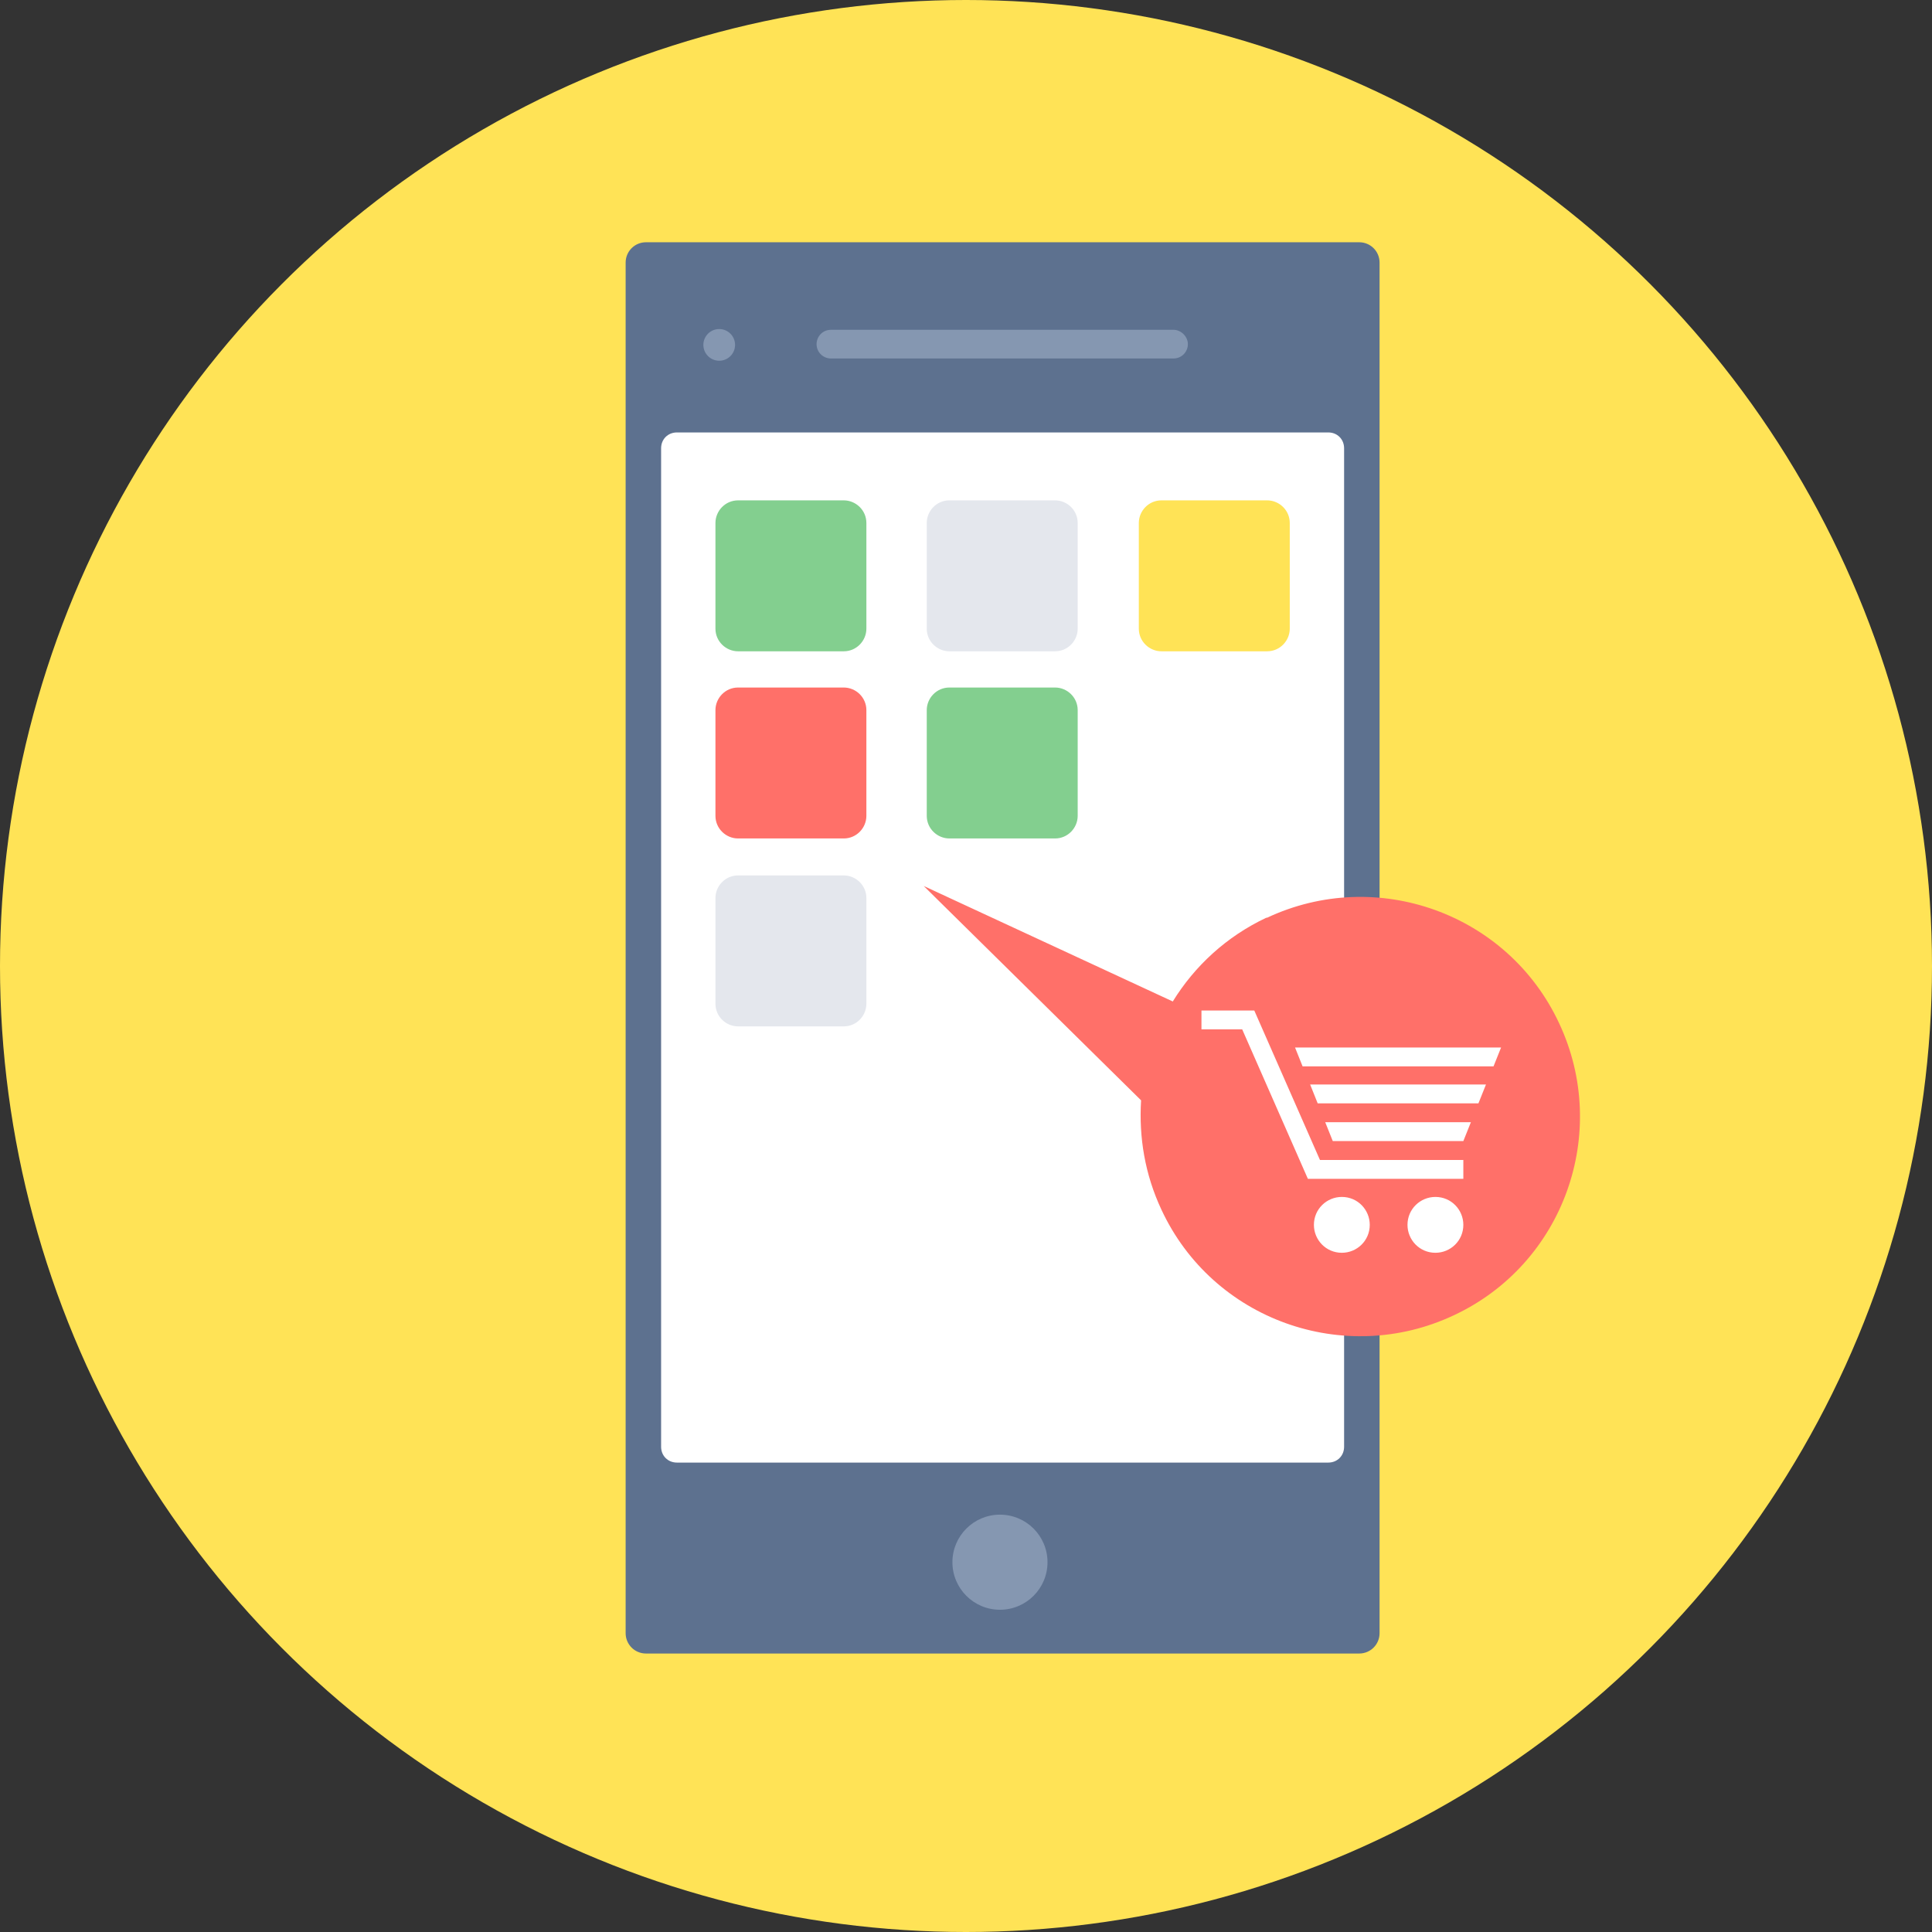 <?xml version="1.0" encoding="iso-8859-1"?>
<!-- Uploaded to: SVG Repo, www.svgrepo.com, Transformed by: SVG Repo Mixer Tools -->
<svg height="800px" width="800px" version="1.1" id="Layer_1" xmlns="http://www.w3.org/2000/svg" xmlns:xlink="http://www.w3.org/1999/xlink" 
	 viewBox="0 0 512 512" xml:space="preserve">
<rect x="0" y="0" width="512" height="512" fill="#333333" stroke="none"/>
<circle style="fill:#FFE356;" cx="256" cy="256" r="256"/>
<path style="fill:#5D718F;" d="M171.2,64.2h189c3,0,5.4,2.4,5.4,5.4v363.2c0,3-2.4,5.4-5.4,5.4h-189c-3,0-5.4-2.4-5.4-5.4V69.6
	C165.8,66.6,168.2,64.2,171.2,64.2z"/>
<path style="fill:#FFFFFF;" d="M179.4,114.6H352c2.4,0,4.2,1.8,4.2,4.2v264.6c0,2.4-1.8,4.2-4.2,4.2H179.4c-2.4,0-4.2-1.8-4.2-4.2
	V118.8C175.2,116.4,177,114.6,179.4,114.6z"/>
<g>
	<path style="fill:#8597B1;" d="M220.2,87.4H311c2,0,3.8,1.8,3.8,3.8l0,0c0,2-1.6,3.8-3.8,3.8h-90.8c-2,0-3.8-1.6-3.8-3.8l0,0
		C216.4,89.2,218,87.4,220.2,87.4z"/>
	<circle style="fill:#8597B1;" cx="265" cy="414" r="12.6"/>
	<circle style="fill:#8597B1;" cx="190.6" cy="91.4" r="4.2"/>
</g>
<path style="fill:#83CF8F;" d="M195.6,132.6h28c3.2,0,6,2.6,6,6v28c0,3.2-2.6,6-6,6h-28c-3.2,0-6-2.6-6-6v-28
	C189.6,135.4,192.2,132.6,195.6,132.6z"/>
<path style="fill:#E4E7ED;" d="M251.6,132.6h28c3.2,0,6,2.6,6,6v28c0,3.2-2.6,6-6,6h-28c-3.2,0-6-2.6-6-6v-28
	C245.6,135.4,248.2,132.6,251.6,132.6z"/>
<path style="fill:#FFE356;" d="M307.8,132.6h28c3.2,0,6,2.6,6,6v28c0,3.2-2.6,6-6,6h-28c-3.2,0-6-2.6-6-6v-28
	C301.8,135.4,304.4,132.6,307.8,132.6z"/>
<path style="fill:#FF7069;" d="M195.6,182.2h28c3.2,0,6,2.6,6,6v28c0,3.2-2.6,6-6,6h-28c-3.2,0-6-2.6-6-6v-28
	C189.6,185,192.2,182.2,195.6,182.2z"/>
<path style="fill:#83CF8F;" d="M251.6,182.2h28c3.2,0,6,2.6,6,6v28c0,3.2-2.6,6-6,6h-28c-3.2,0-6-2.6-6-6v-28
	C245.6,185,248.2,182.2,251.6,182.2z"/>
<path style="fill:#E4E7ED;" d="M195.6,232h28c3.2,0,6,2.6,6,6v28c0,3.2-2.6,6-6,6h-28c-3.2,0-6-2.6-6-6v-28
	C189.6,234.8,192.2,232,195.6,232z"/>
<path style="fill:#FF7069;" d="M335.8,243.2c29-13.6,63.8-1.2,77.4,28c13.6,29,1.2,63.8-28,77.4c-29,13.6-63.8,1.2-77.4-28
	c-4.4-9.4-6-19.2-5.4-29l-57.6-56.8l66,30.6c5.8-9.4,14.2-17.2,24.8-22.2H335.8z"/>
<path style="fill:#FFFFFF;" d="M387.8,312.4h-41.2l-17.4-39.6h-10.8v-5h14l17.4,39.6h38V312.4z M395.8,282.6l2-5h-54.6l2,5H395.8z
	 M351.2,297.4l2,5h34.6l2-5H351.2z M393.8,287.4h-46.6l2,5h42.6L393.8,287.4z M387.8,324.6c0,4.2-3.4,7.4-7.4,7.4
	c-4.2,0-7.4-3.4-7.4-7.4c0-4.2,3.4-7.4,7.4-7.4C384.6,317.2,387.8,320.6,387.8,324.6z M363,324.6c0,4.2-3.4,7.4-7.4,7.4
	c-4.2,0-7.4-3.4-7.4-7.4c0-4.2,3.4-7.4,7.4-7.4C359.8,317.2,363,320.6,363,324.6z"/>
</svg>